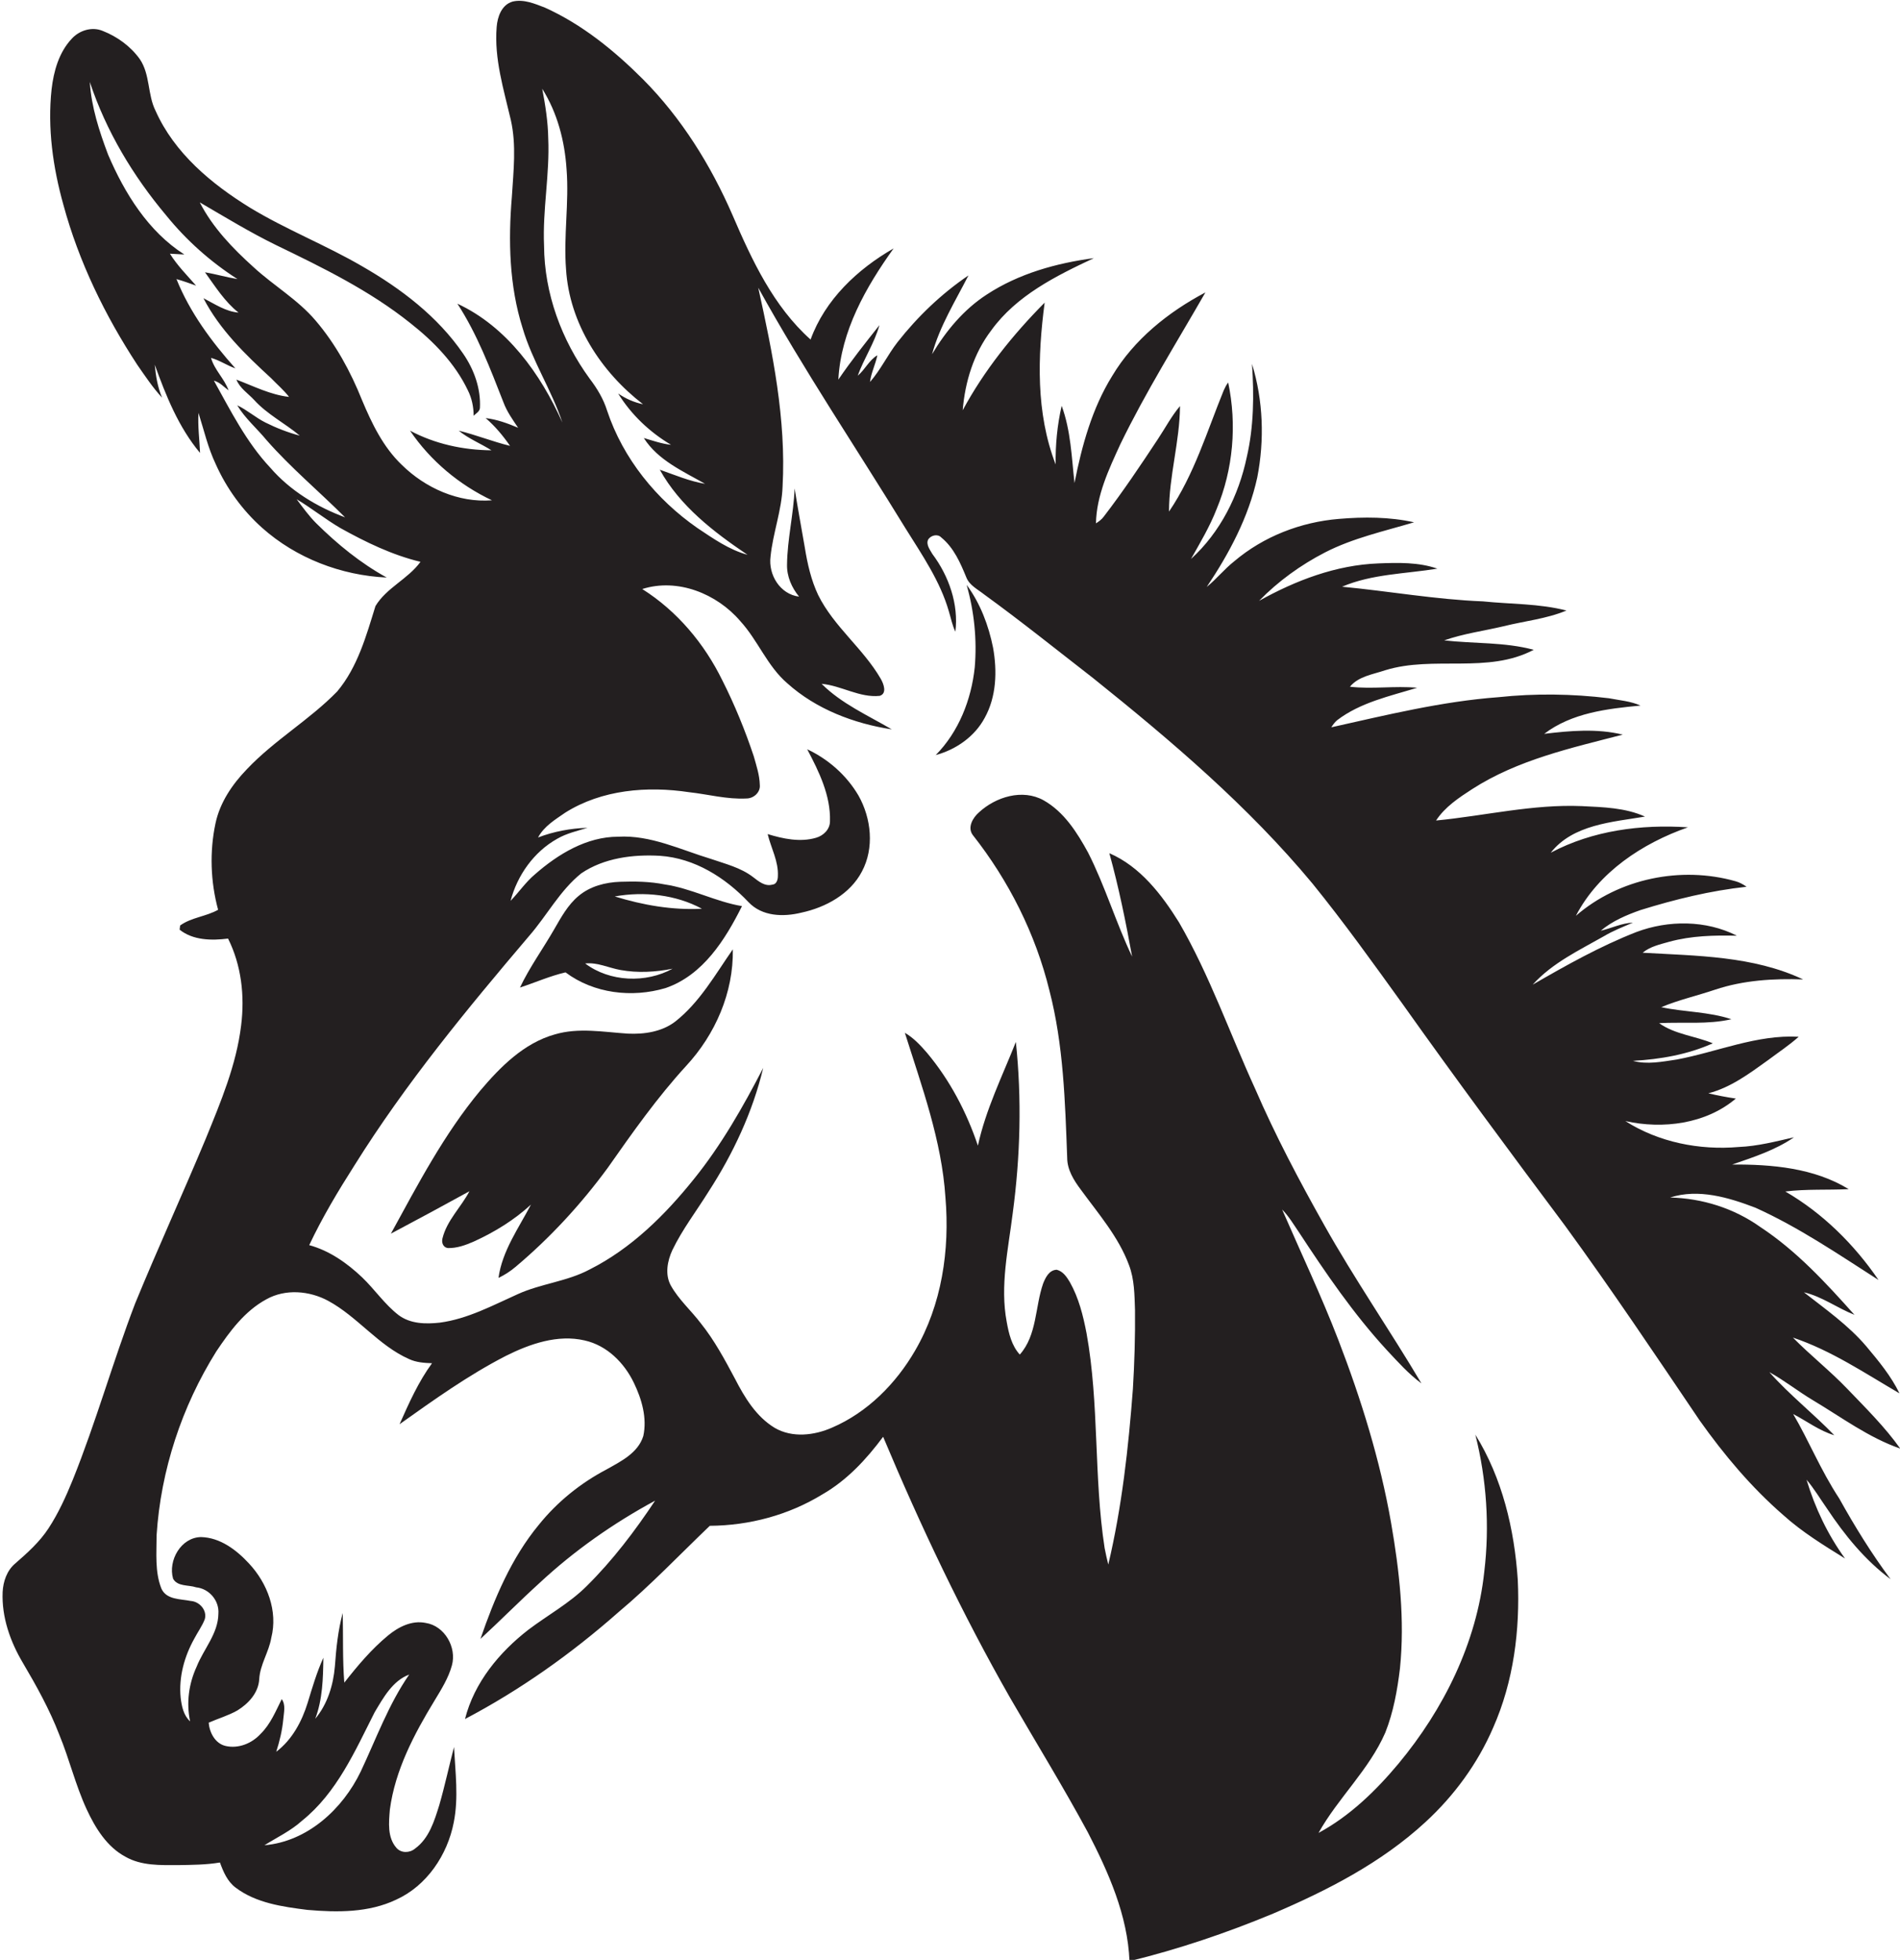 <?xml version="1.0" encoding="utf-8"?>
<!-- Generator: Adobe Illustrator 19.2.0, SVG Export Plug-In . SVG Version: 6.00 Build 0)  -->
<svg version="1.1" id="Layer_1" xmlns="http://www.w3.org/2000/svg" xmlns:xlink="http://www.w3.org/1999/xlink" x="0px" y="0px"
	 viewBox="0 0 725.7 748.6" style="enable-background:new 0 0 725.7 748.6;" xml:space="preserve">
<style type="text/css">
	.st0{fill:#231F20;}
</style>
<g>
	<path class="st0" d="M684.9,540.1c5.2,2.7,10,6.4,15.7,8.1c-8-8.3-17.2-15.5-24.8-24.1c5.8,3.2,10.9,7.3,16.6,10.7
		c10.9,6.5,21.3,14.3,33.4,18.5c-5.9-8.3-13.2-15.5-20.2-22.8c-6.6-6.9-14.1-12.8-20.8-19.6c14.6,4.9,27.5,13.6,40.7,21.3
		c-3.2-6.6-8-12.4-12.7-18c-6.8-8-15.5-14.1-23.8-20.6c6.9,1.6,12.7,6,19.3,8.6c-10.9-12.2-22.1-24.4-35.9-33.5
		c-10.1-7.2-22.2-11-34.5-11.3c10.8-3.5,22.4,0,32.6,3.9c16.6,7.5,31.7,17.8,47,27.6c-9.3-13.6-21.3-25.5-35.6-33.8
		c8-1,16.1-0.5,24.2-0.9c-13.2-8.1-29.4-9.5-44.5-9.4c8.1-2.8,16.5-5.5,23.6-10.4c-7,1.6-13.9,3.4-21.1,3.7
		c-15,1.3-30.6-1.8-43.3-9.9c14.3,3.2,30.8,1.1,42.2-8.6c-3.5-0.5-7.1-1.2-10.5-2c8.5-2.2,15.6-7.5,22.7-12.6c4-3,8.1-5.7,11.8-9
		c-16-0.9-31.1,5.8-46.6,8.7c-5.5,0.8-11.2,2-16.7,0.5c10.5-0.6,20.9-2.4,30.5-6.7c-6.7-2.8-14.5-3.4-20.5-7.7
		c9.2-0.5,18.5,0.6,27.6-1.5c-8.7-2.9-17.9-2.7-26.8-4.6c6.7-2.8,13.8-4.4,20.6-6.7c10.8-3.6,22.3-4.3,33.6-3.9
		c-19.1-9-40.6-9-61.3-10.2c2.9-2.4,6.7-3.2,10.2-4.2c8.4-2.3,17.1-2.5,25.8-2.3c-11.8-6-26.2-6-38.4-1.4
		c-13.8,5.4-26.8,12.7-39.6,20.1c7.5-8.3,17.7-13.1,27.2-18.5c3.5-2.1,7.4-3.6,11.1-5.2c-4.3,0.2-8.1,2.1-12.3,3.1
		c4.4-3.7,9.8-6,15.2-7.9c13.2-4.1,26.7-7.4,40.5-8.9c-1.3-0.9-2.7-1.7-4.2-2.1c-20.8-5.9-44.5-1.1-61,13.2
		c8.7-16.7,25.4-27.7,42.8-33.8c-17.9-1.2-36.4,1.2-52.4,9.7c8.5-10.8,23.5-11.7,36-13.8c-7.5-3.4-16-3.6-24.1-4
		c-18.7-0.8-37.1,3.7-55.7,5.5c3.4-5.2,8.7-8.7,13.8-12c17.4-11.2,37.8-15.7,57.5-20.8c-9.8-2.4-20.1-1.5-30-0.3
		c10.5-8,24-9.6,36.8-10.8c-3.8-1.7-8-2-12.1-2.8c-14-1.7-28.2-1.9-42.2-0.4c-21.6,1.6-42.7,6.8-63.8,11.5c0.6-1,1.3-1.9,2.2-2.7
		c8.9-6.8,20.1-9.2,30.6-12.4c-8.6-0.8-17.2,0.6-25.7-0.4c3.3-4,8.8-4.7,13.5-6.3c18.5-5.7,39.1,1.5,56.7-7.8
		c-11.1-3-22.8-2.3-34.2-3.6c7.4-2.6,15.1-3.6,22.7-5.4c8-2,16.3-2.8,24-6c-10.4-2.7-21.3-2.4-31.9-3.5c-18-0.7-35.9-3.9-53.8-5.6
		c11.5-4.9,24.2-4.9,36.4-6.9c-7.2-2.5-15-2.3-22.5-2c-16.2,0.6-31.6,6.5-45.6,14.3c7.3-7.5,15.9-13.7,25.2-18.5
		c10.7-5.5,22.6-8.1,34-11.5c-9.4-2.1-19.2-2.1-28.7-1.3c-14.6,1.2-28.8,6.7-40,16.2c-3.8,3-6.8,6.8-10.5,9.8
		c8.6-12.8,16-26.7,19.3-41.8c2.8-14.3,2.3-29.4-2-43.4c0.8,11.9,0.7,24-2,35.6c-3.1,14.7-10.1,28.7-21.3,38.9
		c3.5-6.2,7.2-12.4,9.8-19.1c6.3-15.1,7.8-32.2,4.4-48.3c-0.7,0.9-1.2,1.9-1.7,3c-6.4,15.7-11.3,32.2-20.9,46.3
		c0-13.6,4.1-26.7,4.2-40.3c-3.3,3.9-5.7,8.5-8.5,12.7c-6.6,10-13.3,20-20.6,29.5c-0.8,1.1-1.9,1.9-3,2.6
		c0.2-10.7,4.9-20.6,9.3-30.2c9.7-20,21.5-38.8,32.5-58c-14.2,7.5-27.3,18-35.6,31.9c-7.7,12.4-11.6,26.7-14.4,40.9
		c-1.1-9.9-1.4-20-4.9-29.5c-1.7,7.4-2.4,14.9-2.3,22.4c-7.6-19.7-6.9-41.2-4.2-61.8c-12.2,12.3-23.1,25.9-31.3,41.1
		c0.9-10.9,4.2-21.7,10.9-30.5c9.6-13.3,24.7-20.8,39.2-27.6c-14.3,1.9-28.7,5.9-40.9,13.9c-8.8,5.7-15.6,13.9-20.9,22.8
		c2.9-10.7,8.9-20.3,13.9-30.1c-10.3,7-19.4,15.7-27.1,25.5c-3.8,4.9-6.4,10.5-10.5,15.2c0.4-3.5,2.1-6.7,2.8-10.2
		c-3.2,1.9-4.7,5.5-7.5,7.8c2.4-6.6,6.4-12.5,8.3-19.3c-5.4,6.8-10.8,13.6-15.7,20.8c1-18.6,10.5-35.3,21.1-50.1
		c-13.8,7.9-26.2,19.6-31.7,34.8c-14.2-12.7-22.4-30.3-29.8-47.5c-8.3-19.1-19.5-37.1-34.2-51.9c-11-11-23.3-21-37.5-27.4
		c-3.9-1.5-8.1-3.3-12.3-2.3c-4.2,1.2-5.8,5.8-6.1,9.7c-1,12.1,2.7,23.9,5.4,35.5c2.2,9.7,1,19.6,0.4,29.4c-1.4,16.7-1,34,4.1,50.1
		c3.7,12.6,11.1,23.7,15.2,36.1c-8.3-18.6-21.2-36.6-40.1-45.4c7.6,11.7,12.5,24.7,17.6,37.7c1.3,3.5,3.5,6.6,5.6,9.7
		c-4-1.7-8.1-3.2-12.4-3.7c3.6,3.1,6.6,6.7,9.3,10.6c-6.6-1.6-13-4.2-19.6-5.8c3.8,3.1,8.4,4.9,12.5,7.5
		c-10.8-0.1-21.5-2.4-31.1-7.5c7.8,11.5,18.8,20.7,31.3,26.6c-12.8,1-25.5-4.7-34.5-13.6c-7.1-6.8-11.4-15.8-15.1-24.6
		c-4.4-11-10.1-21.5-17.8-30.5c-6.8-8-16-13.3-23.6-20.3c-8-7.2-15.7-15.2-20.6-24.8c9.6,5.6,19.1,11.4,29.1,16.3
		c17.8,8.6,35.8,17.4,51.3,29.8c8.9,7,17.1,15.4,22,25.7c1.5,3,2.2,6.3,2.2,9.7c0.9-0.9,2.2-1.5,2.4-2.9c0.4-7.4-2.2-14.7-6.4-20.8
		c-9.7-14.2-23.8-24.9-38.6-33.4c-13.9-8.1-29-14-42.7-22.3c-14.8-9.1-29-20.9-36.2-37.1c-3.1-6.2-2-13.8-6-19.7
		c-3.5-4.9-8.6-8.6-14.2-10.8c-4.1-1.7-8.9-0.2-11.8,3c-4.9,5.2-6.9,12.4-7.7,19.3c-1.6,14.8,0.5,29.8,4.5,44.1
		c5.9,21.8,15.9,42.3,28.2,61.1c3,4.3,5.9,8.7,9.5,12.6c-1.7-4-2.4-8.3-2.8-12.6c4.3,11.9,9.1,23.9,17.3,33.7
		c-0.2-5.1-0.9-10.2-0.6-15.3c2.1,6.6,3.6,13.3,6.6,19.6c4.1,9.2,10.2,17.6,17.7,24.3c13,11.6,30.2,18.2,47.6,19
		c-10-5.5-18.8-12.7-26.9-20.7c-2.8-2.8-5.1-6-7.5-9.2c5.7,3.4,10.9,7.6,16.7,11c9.7,5.4,19.8,10.3,30.6,12.9
		c-4.8,6.6-13,9.9-17.2,16.9c-3.5,11.3-6.8,23.3-14.6,32.6c-10.6,10.9-24,18.6-34.5,29.7c-5.6,5.8-10.3,12.7-12,20.7
		c-2.3,10.8-1.9,22.3,1,33c-4.6,2.6-10.2,2.9-14.5,6c0,0.4-0.2,1.2-0.2,1.6c5.1,4.1,12.3,4.2,18.5,3.4c5.1,10.2,6.4,21.9,5,33.1
		c-1.8,15.1-7.8,29.3-13.5,43.3c-8.8,21.1-18.3,41.8-27,63c-8.5,22.2-14.9,45.2-23.8,67.3c-2.6,6.4-5.5,12.8-9.3,18.6
		c-3.4,5.2-8.1,9.4-12.7,13.4c-3.2,2.7-4.6,6.9-4.8,10.9c-0.4,9.6,2.9,18.9,7.7,27c5.2,8.8,10.2,17.8,13.9,27.4
		c3.9,9.4,6.2,19.3,10.5,28.6c3.3,7.1,7.7,14.3,14.8,18.1c6.1,3.5,13.4,3.2,20.1,3.2c5.3-0.1,10.7-0.1,16-1c1.3,3.6,2.9,7.3,6,9.6
		c7.8,5.9,17.9,7.3,27.4,8.5c11.4,1,23.4,1.1,33.9-3.9c11.7-5.3,19.6-17.1,22-29.5c1.9-9.5,0.6-19.2,0.1-28.8
		c-1.9,7.3-3.5,14.8-5.6,22.1c-1.9,6.1-3.9,12.8-9.3,16.7c-2,1.7-5.3,1.8-7.1-0.3c-3.5-4-2.9-9.7-2.5-14.6
		c2-15.1,9.3-28.9,17.1-41.7c2.6-4.3,5.3-8.6,6.6-13.4c1.9-6.9-2.8-15.1-10-16.2c-5.3-1.1-10.4,1.5-14.4,4.8
		c-6.3,5.2-11.6,11.5-16.7,18c-0.7-8.8-0.4-17.7-0.6-26.6c-1.8,6.6-2.5,13.5-3,20.4c-0.6,7.1-2.8,14.4-7.5,20
		c2.8-7.4,3-15.4,3.1-23.3c-2.5,5.5-4.2,11.3-6,17.2c-2.2,7.1-5.9,14.1-12,18.7c1.3-4,2.3-8.2,2.7-12.5c0.2-2.5,1-5.4-0.6-7.6
		c-2.3,4.6-4.3,9.6-8.1,13.3c-3.3,3.6-8.4,5.7-13.3,4.6c-4-0.9-6.2-5.1-6.5-8.9c3.6-1.6,7.5-2.7,11-4.7c4.2-2.6,8-6.7,8.3-11.9
		c0.3-5.6,3.7-10.4,4.6-15.8c2.6-10.2-1.5-20.9-8.5-28.4c-4.8-5.2-11-9.9-18.3-10.1c-7.7,0.1-12.7,9-10.7,15.9
		c1.7,3.1,5.9,2.3,8.8,3.3c5,0.5,8.9,5.1,8.5,10.1c-0.1,7.6-5.6,13.4-8.3,20.2c-3,6.5-4,13.8-2.5,20.9c-2.5-2.3-3.2-5.7-3.6-9
		c-0.8-7.9,1.4-15.8,5.2-22.6c1.3-2.5,3-4.8,4-7.4c1-3.4-2-6.8-5.4-7c-3.9-0.8-9.3-0.4-11.2-4.8c-2.5-6.4-1.8-13.5-1.8-20.3
		c1.6-24.8,9.6-49.1,22.8-70.2c5.1-7.6,10.8-15.4,19.1-19.9c7.3-4.1,16.5-3.3,23.7,0.6c11.2,6.1,19.1,17,30.8,22.2
		c2.8,1.3,5.8,1.5,8.8,1.6c-5.2,7.1-8.8,15.2-12.4,23.3c13.1-9.3,26.2-18.7,40.6-26.1c9.2-4.6,19.8-8.3,30.1-5.9
		c8.5,1.9,15.1,8.5,18.8,16.2c3,6.2,5.1,13.4,3.6,20.3c-2,6.5-8.6,9.7-14.1,12.8c-9.9,5.2-18.8,12.4-25.8,21.1
		c-10.5,12.7-17,28.2-22.3,43.6c7.6-7,14.9-14.4,22.5-21.3c13.3-12.4,28.3-22.9,44.2-31.5c-7.7,11.6-16.2,22.8-26.1,32.6
		c-6.6,6.6-14.9,11.1-22.3,16.7c-11.1,8.6-20.7,20.2-24.2,34.1c21.1-11.1,40.7-25,58.6-40.8c12.3-10.3,23.3-21.9,34.9-33
		c15.1-0.1,30.1-4.1,43-12c9.4-5.4,16.8-13.4,23.2-22c14.3,34.1,30.2,67.6,48.5,99.7c9.9,17.1,20.3,34,29.7,51.4
		c7.9,15.3,15.2,31.7,15.9,49.2c18.8-4.6,37.1-10.8,54.9-18.2c20.8-8.9,41.3-19.4,58.1-34.9c11-10.1,20-22.4,25.9-36.1
		c7.8-17.6,10.3-37.3,9.4-56.5c-1.3-19.3-5.9-38.8-16.2-55.4c4.3,17.1,5.5,34.9,3.4,52.4c-2.9,27.1-15.5,52.5-32.8,73.3
		c-8.6,10.3-18.6,20-30.5,26.4c7.5-13.4,19.3-24.1,25.5-38.3c3.1-7.8,4.6-16.2,5.6-24.5c1.9-18.6-0.2-37.3-3.4-55.7
		c-4.2-23.9-11.4-47.1-20.1-69.7c-6.5-16.9-14.3-33.3-21.5-49.9c2.5,2.5,4.3,5.6,6.3,8.5c10.3,15.7,20.9,31.3,33.7,45.2
		c4.2,4.5,8.3,9.1,13.2,12.7c-12.1-20.4-25.6-39.9-37.2-60.6c-9.5-16.9-18.6-34.1-26.3-51.9c-9.7-21.2-17.4-43.4-29.1-63.6
		c-6.6-10.6-14.8-21.3-26.6-26.4c3.6,13,6.3,26.3,8.7,39.5c-6.2-13-10.3-26.9-16.8-39.7c-4.2-7.7-9.2-15.6-17-20
		c-8.1-4.5-18.3-1.3-24.7,4.6c-2.3,2-4.5,5.7-2.4,8.6c13.8,17.5,24,37.8,29.3,59.4c5.4,20.8,6,42.5,6.8,63.9c0,4.6,2.5,8.6,5.2,12.2
		c6.7,9.2,14.4,18,18.4,28.8c2.1,5.5,2.1,11.4,2.3,17.2c0.1,10-0.2,20.1-0.8,30.1c-1.7,22.5-4.2,45.1-9.4,67.1
		c-0.5-2.1-1-4.1-1.4-6.3c-4.2-27.2-2-54.9-6.9-82c-1.3-6.8-3-13.6-6.4-19.6c-1.2-2-2.6-4.1-5-4.7c-2.9,0.1-4.3,3-5.2,5.3
		c-3.1,8.9-2.3,19.7-8.9,27.1c-3.1-3.4-4.2-8-5-12.5c-2.6-13.8,0.6-27.8,2.3-41.5c2.9-21.6,3.5-43.6,1.2-65.4
		c-5.2,13.1-11.5,25.8-14.5,39.6c-4.3-12.8-10.7-25-19.4-35.4c-2.5-2.9-5.2-5.8-8.5-7.7c6.5,20.6,14.1,41.2,15.5,62.9
		c1.7,20.1-1.4,41-11.6,58.5c-7.3,12.6-18.2,23.6-31.7,29.4c-6.8,3-15.2,4-21.9,0.1c-7.1-4.3-11.5-11.6-15.2-18.8
		c-3.9-7.3-7.8-14.6-13-21.1c-3.7-4.9-8.5-9.1-11.5-14.5c-2.3-4.2-1.3-9.4,0.6-13.5c3.8-7.9,9.2-14.9,13.8-22.3
		c9.4-14.5,16.9-30.5,20.9-47.3c-7.7,14.9-16,29.5-26.5,42.5c-11,13.7-23.9,26.5-39.8,34.5c-8.6,4.6-18.6,5.4-27.4,9.4
		c-9.6,4.3-19.2,9.5-29.8,10.9c-5.4,0.6-11.3,0.5-15.8-2.9c-5.3-4.1-9.1-9.8-13.9-14.4c-5.8-5.5-12.5-10.2-20.2-12.3
		c5-10.6,11-20.6,17.3-30.5c19.5-31.2,42.9-59.6,66.7-87.6c6.8-7.8,11.7-17.3,19.9-23.9c8.7-5.9,19.8-7.3,30.1-6.7
		c13.2,0.9,24.9,8.3,33.8,17.7c5.2,5.5,13.3,5.7,20.2,4c9.3-2,18.6-7.1,23.1-15.7c4.8-9,3.6-20.3-1.3-29
		c-4.5-7.7-11.5-13.9-19.6-17.7c4.5,8.5,9,17.7,8.7,27.5c0,3.1-2.5,5.5-5.3,6.3c-6.1,1.8-12.6,0.4-18.5-1.4
		c1.3,5.4,4.2,10.4,3.9,16.1c0,1.3-0.5,3.1-2.1,3.2c-2.9,0.8-5.3-1.3-7.4-2.9c-4.7-3.6-10.5-5-16-6.9c-11.6-3.5-23.1-9.2-35.5-8.5
		c-12,0-22.9,6.6-31.7,14.3c-3.6,3-6.2,6.9-9.4,10.2c2.6-9.8,8.9-18.7,17.8-23.7c3.6-2.1,7.7-3,11.6-4.2c-6.5,0.2-12.9,1.4-18.9,3.7
		c2.3-4.3,6.5-6.8,10.4-9.5c14-8.8,31.3-10.2,47.3-7.8c7.3,0.8,14.5,2.8,21.9,2.4c2.8,0,5.4-2.4,5.1-5.2c-0.1-3.8-1.3-7.3-2.3-10.9
		c-3.3-9.9-7.3-19.7-12-29c-6.9-14.1-17.3-26.5-30.6-34.9c13.5-4.3,28.5,1.8,37.4,12.2c6.8,7.4,10.3,17.2,18,23.8
		c11,9.9,25.5,15.4,39.9,17.6c-9.2-5.4-19.2-9.8-26.8-17.4c7.6,0.7,14.5,5.4,22.2,4.6c2.9-0.9,1.5-4.6,0.4-6.5
		c-6.7-11.6-17.9-19.9-23.9-32c-2.7-5.7-4.1-11.9-5.1-18.1c-1.3-7.5-2.7-15.1-3.9-22.6c-0.4,9.8-2.8,19.4-2.9,29.1
		c-0.1,4.5,1.8,8.8,4.6,12.2c-7.3-0.9-11.8-8.4-10.9-15.3c0.9-9,4.3-17.7,4.6-26.8c1.4-25.6-3.8-51-9.3-75.9
		c17.4,31.5,37.5,61.3,56.3,92c6.3,10.1,13.2,20.1,16.5,31.6c0.8,2.6,1.3,5.3,2.5,7.8c1.3-10.5-2.5-21.3-8.8-29.7
		c-0.9-1.6-2.5-3.6-1.6-5.5c1-1.6,3.6-2.3,5-0.8c4.8,3.9,7.3,9.7,9.6,15.3c1.2,3,4.3,4.5,6.7,6.4c14.2,10.3,27.9,21.3,41.8,32.1
		c29.8,23.9,59.2,48.9,83.7,78.4c12,14.8,23.1,30.3,34.2,45.7c20.3,28.6,41.2,56.8,62.2,84.9c17.8,24.4,34.6,49.5,51.5,74.5
		c9.3,13.1,19.7,25.5,31.9,36.1c7.2,6.5,15.4,11.5,23.6,16.6c-6.6-9.1-11.5-19.4-14.7-30.1c2.9,3.4,5.2,7.3,7.8,11
		c6.7,10.1,14.5,19.7,24.3,27c-7.3-9.8-13.7-20.2-19.6-30.8C695.3,561.4,690.9,550.3,684.9,540.1z M103.2,178.6
		c-9.1-9.7-15.1-21.7-21.5-33.2c2.3,0.6,3.8,2.4,5.6,3.7c-1.6-4.5-5.4-7.8-6.7-12.4c3.3,0.9,6.1,2.9,9.3,4
		c-9.1-10.2-17.4-21.4-22.5-34.1c2.5,0.7,5,1.6,7.5,2.5c-3.5-4-7.2-7.7-10-12.2c1.8,0.1,3.7,0.2,5.5,0.3
		c-13.8-8.8-22.8-23.4-29.1-38.1c-3.4-9-6.4-18.2-7-27.8c6.2,18.7,16.5,35.9,29.2,51c7.7,9.5,16.9,17.7,27.2,24.3
		c-4.2-0.7-8.3-1.9-12.4-2.6c3.9,5.4,7.5,11.2,12.8,15.4c-4.9-0.4-9.1-3.3-13.4-5.5c6.2,12,16,21.5,25.8,30.5
		c2.3,2.4,4.9,4.6,6.9,7.2c-7.1-0.8-13.5-4.1-20.1-6.6c1.3,3.3,4.5,5.3,6.8,7.8c5,5.5,11.8,8.9,17.4,13.6c-4.5-1.2-8.9-2.9-13.1-5
		c-3.8-1.9-7-4.8-10.8-6.6c3,5,7.5,8.8,11.2,13.3c9.3,10.6,20.1,19.6,30,29.5C121,193.6,110.8,187.4,103.2,178.6z M115.4,695.4
		c13.3-10.7,20.2-26.6,27.7-41.4c3.3-5.5,6.8-12,13.2-14.4c-7.9,11.4-12.6,24.5-18.5,37c-6.9,14.4-20.4,26.8-36.8,28.2
		C105.8,701.8,111.1,699.3,115.4,695.4z M266.4,201.7c-15.7-10.9-28.4-26.5-34.5-44.8c-1.4-4.5-3.8-8.5-6.7-12.3
		c-10.7-14.7-17.3-32.5-17.4-50.8c-0.6-13.7,2.2-27.2,1.6-40.9c-0.1-6.4-1.1-12.7-2.3-19c5.8,9.2,8.6,20,9.3,30.8
		c1,12.7-1.2,25.5-0.2,38.2c1.3,20.6,13.3,39.1,29.4,51.5c-3.4-0.7-6.6-2.1-9.5-4.1c5,8.1,12.1,14.8,20.2,19.6
		c-3.6-0.4-7-1.6-10.4-2.6c5.4,8.5,15,12.7,23.4,17.5c-6-1-11.6-3.4-17.3-5.4c7.7,13.9,20.6,23.8,33.5,32.5
		C278.5,210,272.4,205.7,266.4,201.7z"/>
	<path class="st0" d="M357.4,288.4c7.8-2.1,14.9-7.1,18.7-14.2c4.5-8.1,4.8-17.9,3.2-26.8c-1.7-8.5-4.9-17-10.1-24
		c2.9,10.2,4,20.9,3.1,31.5C371,267.2,366.2,279.5,357.4,288.4z"/>
	<path class="st0" d="M253.8,337.8c-5.5-1.1-11.3-1.2-16.9-1c-5.7,0.2-11.5,1.7-15.9,5.4c-4.1,3.4-6.7,8.2-9.3,12.7
		c-4.3,7.5-9.4,14.5-13.1,22.3c5.8-1.9,11.4-4.4,17.4-5.8c10.8,8.1,25.4,9.8,38.2,6c14.3-4.9,22.8-18.5,29.2-31.3
		C273.3,344.4,264,339.3,253.8,337.8z M223.5,368c4.7-0.5,9,1.7,13.5,2.5c6.6,1.2,13.4,0.8,19.9-0.5
		C246.7,375.6,232.9,375.1,223.5,368z M234.8,342.4c11.2-2,23.3-0.7,33.3,4.7C256.8,347.7,245.5,345.7,234.8,342.4z"/>
	<path class="st0" d="M196.9,483.9c13.2-11.1,25-23.9,35.2-37.8c9.4-13.4,18.9-26.9,30-39c11.1-12,18.1-28,17.8-44.5
		c-6.7,9.6-12.6,20.2-22,27.6c-5.1,3.9-11.8,4.9-18.1,4.6c-9.3-0.6-18.8-2.4-27.9,0.3c-11.8,3.3-20.8,12.4-28.5,21.5
		c-13.8,16.6-23.8,35.8-34.1,54.6c10-5.3,20-10.7,30-16.2c-3.2,6.1-8.6,11.1-10.3,18c-0.4,1.6,0.2,3.4,2,3.7c3.5,0.1,6.8-1.1,10-2.5
		c7.9-3.6,15.4-8.2,21.8-14.1c-4.7,9-11,17.7-12.4,28C192.7,487,194.9,485.6,196.9,483.9z"/>
</g>
</svg>
